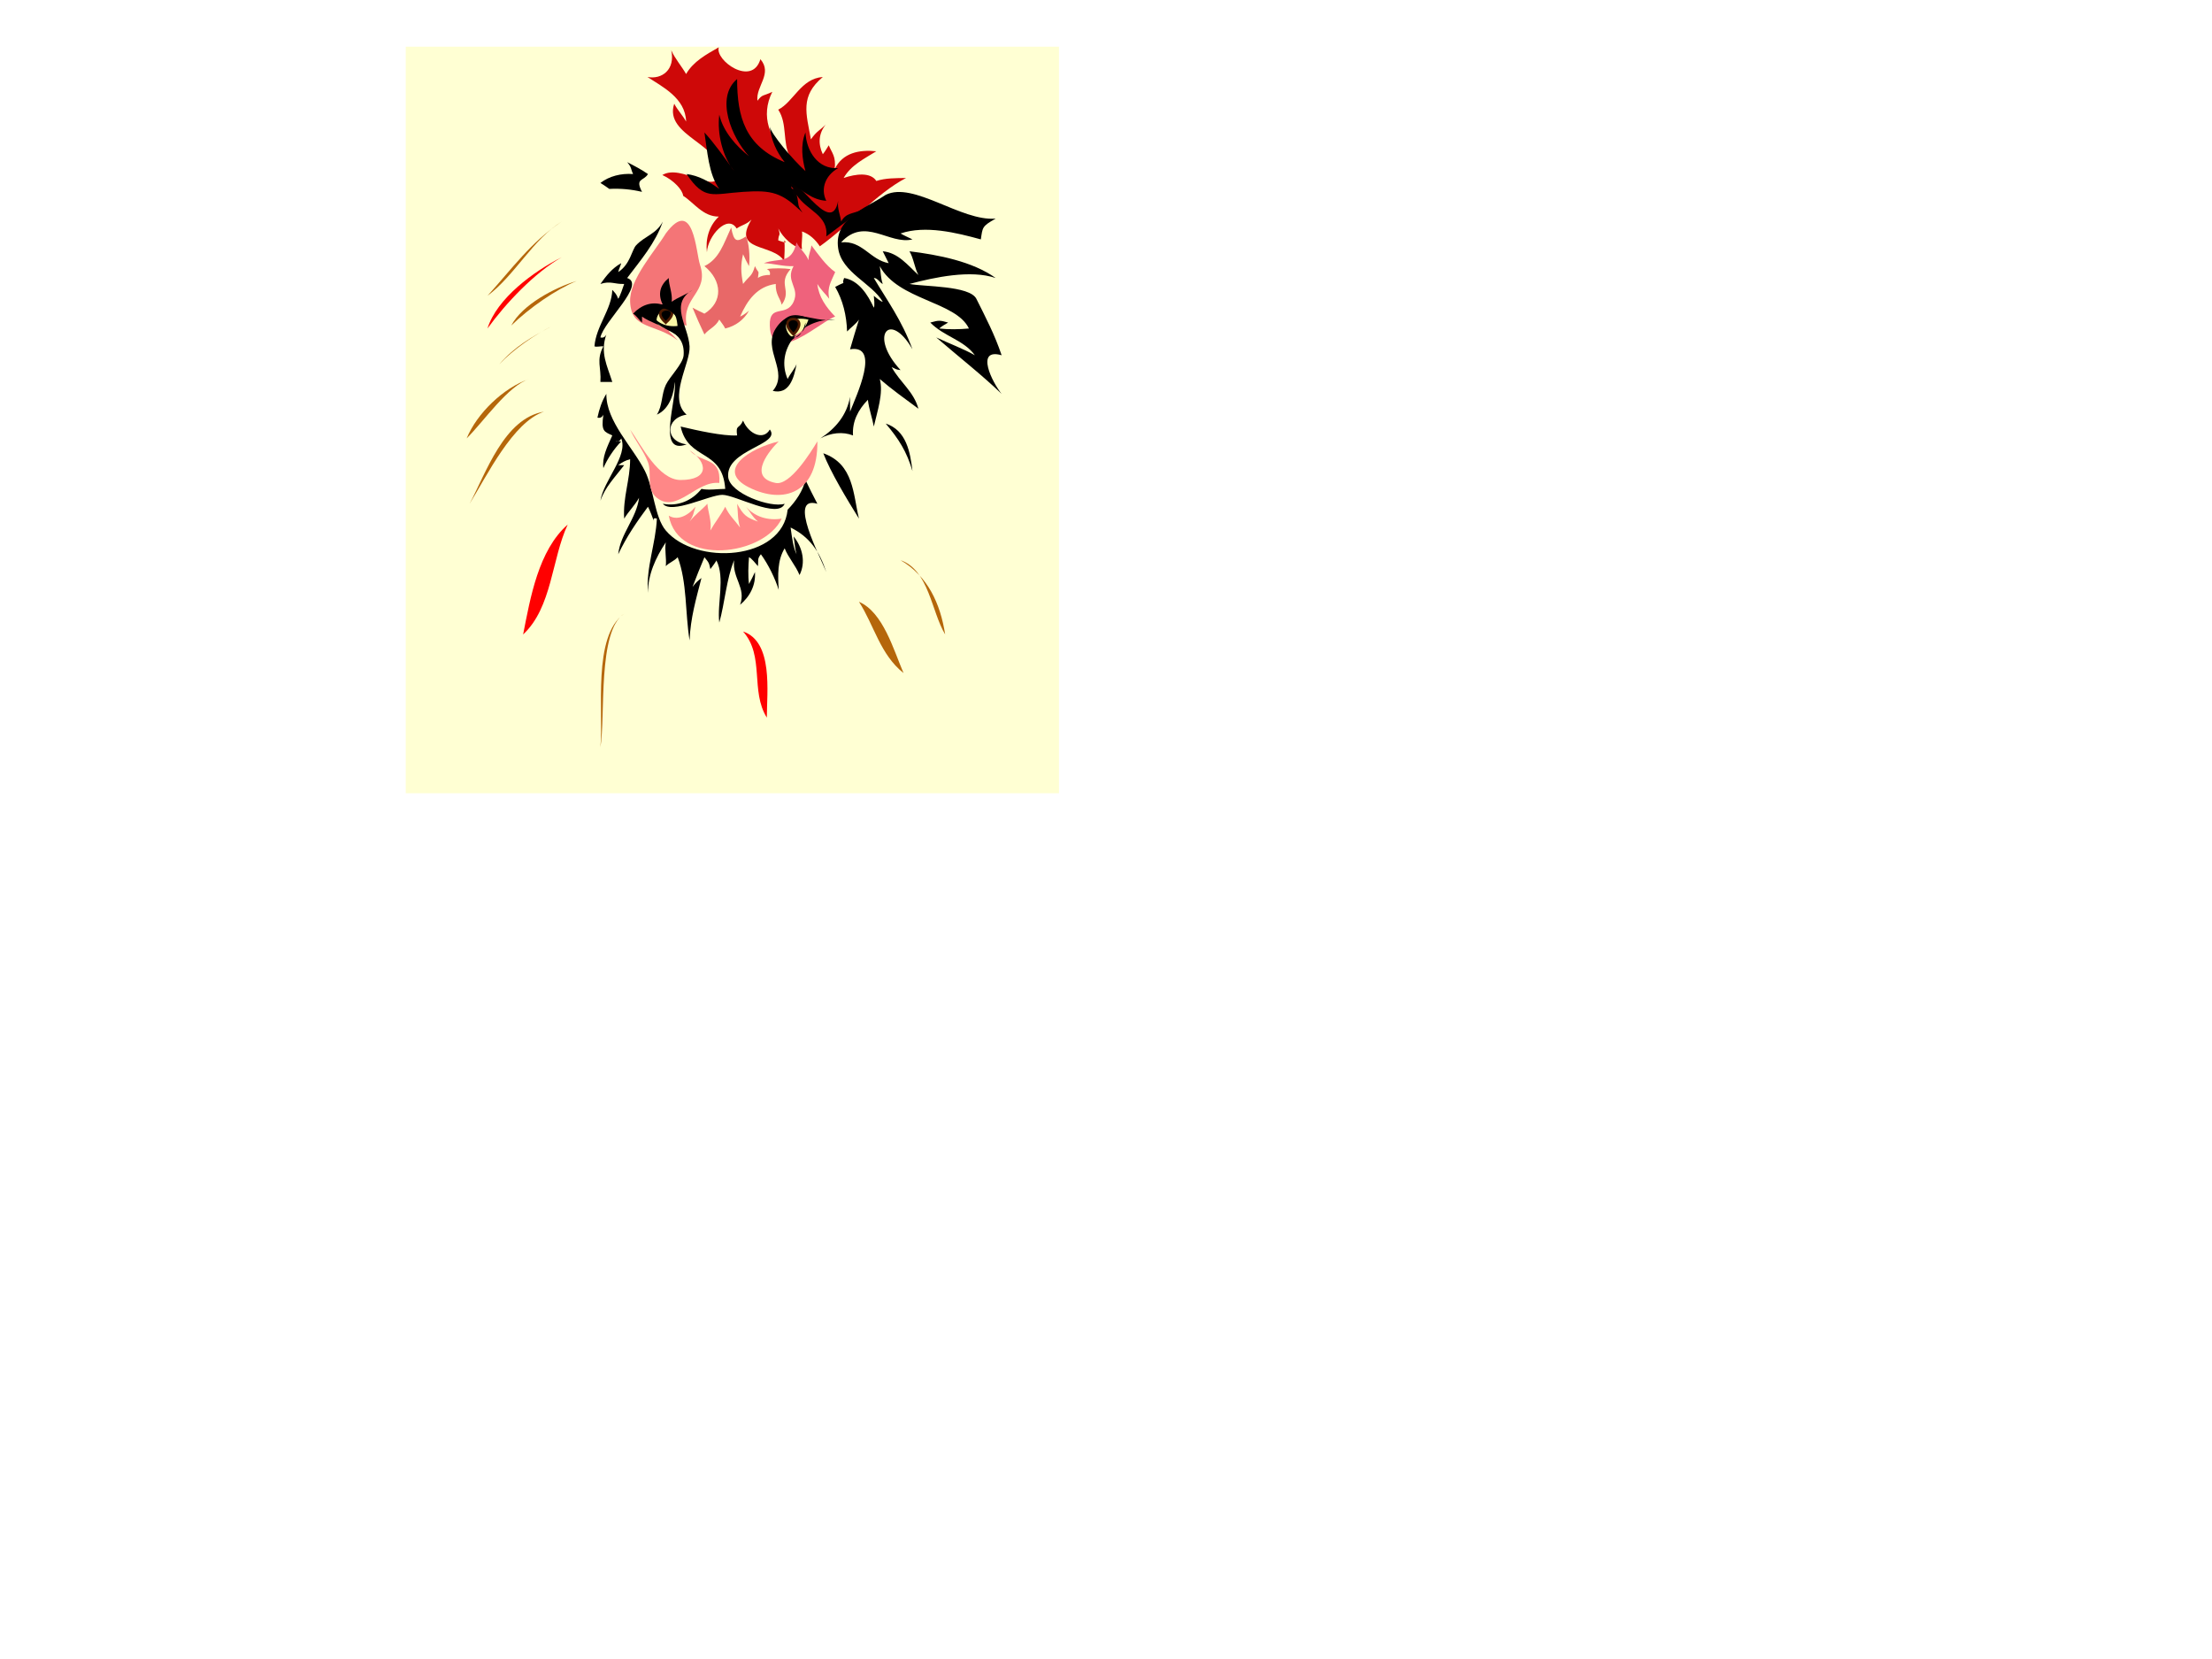 <?xml version="1.0" encoding="UTF-8"?>
<svg width="640" height="480" xmlns="http://www.w3.org/2000/svg" xmlns:svg="http://www.w3.org/2000/svg">
 <title>lion-new</title>
 <defs>
  <filter height="200%" width="200%" y="-50%" x="-50%" id="svg_1_blur">
   <feGaussianBlur stdDeviation="9.1" in="SourceGraphic"/>
  </filter>
 </defs>
 <g>
  <title>Layer 1</title>
  <rect filter="url(#svg_1_blur)" transform="rotate(-0 206.912,117.782) " stroke="#ffffff" id="svg_1" height="221" width="194" y="11.01" x="114.899" stroke-width="5" fill="#ffffd3"/>
  <path d="m187.473,50.357c-1.895,-1.3 -3.994,-2.424 -6.019,-3.438c1.347,1.505 1.005,1.96 1.72,3.438c-3.487,-0.259 -6.904,0.603 -9.458,2.578c1.152,0.648 3.624,2.5 2.58,1.719c3.285,-0.16 6.392,0.123 9.459,0.859c-2.121,-4.058 0.547,-3.068 1.718,-5.156" id="path41" clip-rule="evenodd" fill-rule="evenodd"/>
  <path d="m227.888,147.473c2.445,-2.53 4.366,-5.401 5.16,-8.594c1.062,2.271 2.281,4.604 3.44,6.875c-8.746,-2.571 0.909,15.455 2.58,19.767c-1.965,-6.021 -4.825,-10.185 -10.319,-12.892c0.403,2.936 0.728,5.663 1.72,7.735c-0.523,-1.801 -0.506,-3.245 -0.86,-5.157c2.648,3.228 3.549,7.564 1.72,11.173c-1.068,-2.703 -3.302,-5.13 -4.299,-7.735c-2.129,3.453 -1.995,7.82 -1.72,12.033c-1.044,-3.297 -2.958,-7.285 -5.159,-10.313c-1.127,1.375 -0.659,1.752 -0.86,3.438c-0.491,-0.553 -1.89,-2.361 -2.58,-2.579c-0.198,2.381 -0.326,5.371 0,7.735c0.563,-1.03 1.238,-2.349 1.72,-3.438c0.267,3.718 -1.407,7.058 -4.299,9.454c1.821,-4.94 -2.346,-7.693 -1.72,-12.892c-2.265,5.521 -2.676,12.257 -4.299,18.048c-0.688,-5.513 1.755,-12.979 -0.86,-18.048c0.349,-0.148 -1.578,2.434 -1.72,2.578c-0.417,-1.861 -0.406,-1.841 -1.72,-3.438c-1.266,2.992 -2.359,5.725 -3.439,8.594c1.046,-1.369 1.418,-1.656 2.58,-2.578c-1.554,6.076 -3.163,11.47 -3.44,18.048c-1.303,-8.071 -0.684,-16.783 -3.439,-24.064c-1.209,1.243 -2.351,1.472 -3.44,2.579c0.253,-2.242 -0.391,-4.657 0,-6.876c-2.911,4.374 -5.197,9.382 -5.16,14.61c-0.618,-7.293 2.251,-14.234 2.58,-21.485c-0.86,-0.287 -1.147,0 -0.86,0.859c-0.161,-0.699 -1.298,-3.584 -1.72,-4.297c-3.242,4.363 -6.225,8.725 -8.599,13.751c0.579,-5.866 5.312,-10.429 6.019,-16.33c-1.241,2.208 -2.98,3.857 -4.299,6.016c-0.417,-6.095 1.725,-11.238 1.72,-17.188c-1.383,0.364 -2.258,0.866 -3.439,1.719c0.573,0 1.146,0 1.72,0c-2.708,3.539 -5.542,6.383 -6.879,10.313c0.908,-5.896 8.073,-12.992 6.019,-18.048c-0.371,0.775 -0.944,1.062 -1.72,0.859c0.573,0 1.146,0 1.72,0c-2.066,2.146 -4.061,5.113 -5.16,7.734c-0.424,-3.109 1.103,-6.148 2.58,-9.453c-2.325,-1.113 -3.292,-1.115 -2.58,-6.016c-0.371,0.776 -0.944,1.062 -1.72,0.859c0.53,-2.436 1.262,-4.788 2.58,-6.875c-0.103,7.973 7.715,15.42 11.179,22.345c2.541,5.08 2.739,13.31 6.019,17.188c8.61,10.184 33.737,8.77 35.253,-6.014" id="path45" clip-rule="evenodd" fill-rule="evenodd" fill="black"/>
  <path d="m191.772,64.107c-2.144,6.241 -6.438,11.186 -10.318,16.33c5.524,1.79 -6.769,12.525 -7.739,17.188c0.775,0.203 1.349,-0.084 1.719,-0.859c-1.851,5.356 0.231,8.972 1.72,13.75c0.084,-0.001 -3.641,-0.021 -3.439,0c0.31,-4.187 -1.3,-6.262 0.859,-10.313c-0.729,-0.103 -1.903,0.276 -2.579,0c0.449,-5.878 5,-10.687 5.159,-16.329c0.646,0.729 1.19,1.109 1.72,2.579c0.609,-0.903 1.372,-3.306 1.72,-4.297c-2.845,0.11 -3.917,-0.965 -6.879,0c1.701,-2.392 3.388,-4.542 6.019,-6.016c-0.097,0.563 -0.697,1.734 -0.86,2.578c3.474,-2.25 3.948,-6.432 5.16,-7.735c2.523,-2.714 5.855,-3.243 7.738,-6.876" id="path47" clip-rule="evenodd" fill-rule="evenodd"/>
  <path d="m238.207,131.144c8.877,3.146 8.605,11.896 10.319,18.907c-3.406,-5.464 -8.249,-13.482 -10.319,-18.907" id="path49" clip-rule="evenodd" fill-rule="evenodd"/>
  <path d="m256.265,122.549c6.005,1.968 7.09,8.276 7.74,13.75c-1.67,-5.688 -3.978,-9.289 -7.74,-13.75" id="path51" clip-rule="evenodd" fill-rule="evenodd"/>
  <path d="m162.536,64.107c-8.985,5.965 -14.405,13.667 -21.498,21.486c7.967,-5.957 13.176,-16.408 21.498,-21.486" id="path53" fill="#B5660A" clip-rule="evenodd" fill-rule="evenodd"/>
  <path d="m162.536,74.42c-8.097,4.078 -18.773,11.874 -21.498,20.627c5.317,-7.339 13.642,-16.152 21.498,-20.627" id="path55" fill="#ff0000" clip-rule="evenodd" fill-rule="evenodd"/>
  <path d="m166.836,81.296c-6.34,1.9 -15.769,6.873 -18.918,12.892c5.29,-5.15 12.905,-10.404 18.918,-12.892" id="path57" fill="#B5660A" clip-rule="evenodd" fill-rule="evenodd"/>
  <path d="m153.077,109.658c-7.453,2.554 -15.12,9.985 -18.058,17.188c5.087,-5.083 11.899,-15.143 18.058,-17.188" id="path59" fill="#B5660A" clip-rule="evenodd" fill-rule="evenodd"/>
  <path d="m157.376,119.111c-11.517,1.895 -16.81,17.815 -21.497,26.643c5.026,-8.195 12.58,-23.678 21.497,-26.643" id="path61" fill="#B5660A" clip-rule="evenodd" fill-rule="evenodd"/>
  <path d="m164.256,151.77c-8.5,7.486 -10.808,21.198 -12.899,31.799c8.429,-7.867 8.217,-21.805 12.899,-31.799" id="path63" fill="#ff0000" clip-rule="evenodd" fill-rule="evenodd"/>
  <path d="m180.594,177.553c-9.265,6.546 -5.925,28.391 -6.879,38.675c1.516,-9.1 -0.867,-33.694 6.879,-38.675" id="path65" fill="#B5660A" clip-rule="evenodd" fill-rule="evenodd"/>
  <path d="m159.957,94.188c-6.119,3.321 -10.942,5.985 -15.479,11.173c4.245,-4.413 10.057,-8.414 15.479,-11.173" id="path67" fill="#B5660A" clip-rule="evenodd" fill-rule="evenodd"/>
  <path d="m260.565,162.083c8.22,2.902 8.901,14.853 12.899,21.486c-1.378,-8.903 -5.026,-16.884 -12.899,-21.486" id="path69" fill="#B5660A" clip-rule="evenodd" fill-rule="evenodd"/>
  <path d="m248.526,174.115c7.027,3.037 10.015,13.979 12.899,20.626c-6.804,-5.425 -8.452,-13.724 -12.899,-20.626" id="path71" fill="#B5660A" clip-rule="evenodd" fill-rule="evenodd"/>
  <path d="m214.99,182.709c8.808,2.959 6.879,17.558 6.879,24.924c-4.827,-7.71 -0.576,-17.84 -6.879,-24.924" id="path73" fill="#ff0000" clip-rule="evenodd" fill-rule="evenodd"/>
  <path d="m237.207,71.264c-1.272,-1.931 -3.013,-3.547 -5.159,-4.297c0.225,1.683 -0.277,3.483 0,5.157c-2.926,-1.029 -5.29,-3.14 -6.879,-6.017c0.82,2.299 0.078,1.39 0,3.438c-0.046,-0.03 3.318,1.312 1.719,0c0.288,1.88 0.047,4.111 0,6.016c-3.126,-5.256 -15.324,-2.513 -9.458,-12.032c-1.528,1.479 -2.631,1.458 -4.299,2.578c-2.619,-4.329 -8.398,2.254 -8.599,6.875c-0.451,-3.875 0.617,-7.64 3.439,-10.313c-4.599,0.016 -7.191,-4.044 -10.319,-6.016c-0.141,-1.681 -2.705,-4.519 -6.019,-6.016c5.54,-3.309 15.3,5.742 16.338,0c1.6,-8.853 -16.035,-11.196 -12.898,-20.627c0.968,1.864 2.459,3.365 3.439,5.157c-0.185,-6.858 -7.012,-10.127 -11.179,-12.891c4.216,0.781 8.093,-2.163 6.879,-7.734c1.095,2.455 2.946,4.524 4.299,6.875c2.091,-3.657 5.878,-5.678 9.459,-7.735c-1.205,3.746 9.625,11.549 12.039,3.438c3.614,4.259 -1.385,7.797 -0.859,12.032c1.522,-1.981 1.53,-1.248 4.299,-2.579c-3.49,7.023 -0.87,13.826 5.159,18.907c-2.308,-4.299 -0.699,-9.581 -3.439,-13.75c4.474,-2.279 6.547,-8.997 12.898,-9.454c-6.637,5.567 -4.807,10.525 -3.44,18.048c1.633,-2.385 2.604,-2.601 4.3,-4.297c-2.096,2.562 -2.278,5.609 -0.86,8.594c0.83,-1.023 0.991,-1.49 1.719,-2.578c0.942,2.281 2.132,3.167 1.72,6.876c2.285,-4.706 7.087,-5.667 12.039,-5.157c-3.525,2.195 -7.34,4.029 -9.459,7.735c3.495,-1.197 7.814,-1.733 9.459,0.86c2.711,-0.854 5.441,-0.809 8.599,-0.86c-8.573,4.485 -16.36,13.644 -24.937,19.767" id="path75" fill="#ce0808" clip-rule="evenodd" fill-rule="evenodd"/>
  <path d="m256.265,56.373c8.021,-3.98 21.804,7.731 31.817,6.875c-4.012,2.243 -3.764,2.538 -4.3,6.016c-7.049,-1.938 -16.024,-4.155 -23.217,-1.719c0.931,0.582 2.44,1.218 3.44,1.719c-6.735,1.65 -13.763,-6.681 -20.638,0.86c6.134,-0.633 8.396,5.087 13.758,6.016c-0.552,-1.143 -1.132,-2.262 -1.719,-3.438c4.433,0.388 7.281,4.082 10.318,6.875c-1.099,-2.028 -1.371,-4.83 -2.58,-6.875c8.283,1.016 18.227,2.924 24.938,7.735c-7.267,-2.46 -17.723,-0.205 -24.938,1.719c4.102,0.814 17.423,0.447 19.348,4.297c2.681,5.362 5.323,10.4 7.309,16.33c-7.809,-2.228 -2.625,8.01 0,11.172c-5.764,-5.519 -12.517,-10.814 -18.918,-16.33c3.714,1.744 7.795,3.265 11.179,5.157c-3.254,-4.468 -8.915,-5.39 -12.899,-9.454c2.555,-0.743 2.897,-0.634 5.159,0c-0.827,0.538 -1.643,0.876 -2.58,1.719c2.648,0.314 5.944,0.255 8.599,0c-3.752,-7.881 -20.498,-8.16 -25.797,-18.048c0.345,1.945 0.221,3.254 0.86,5.157c-0.713,-0.235 -1.584,-1.83 -2.581,-1.719c3.802,6.425 8.133,12.257 11.18,20.626c-6.505,-11.378 -12.781,-4.04 -3.44,6.016c-1.535,-0.183 -1.221,-0.297 -2.58,-0.859c2.448,4.435 6.391,7.052 7.739,12.032c-3.841,-2.836 -7.744,-5.632 -11.179,-8.594c1.118,4.029 -0.706,9.318 -1.72,13.75c-0.483,-2.644 -1.375,-4.887 -1.719,-7.735c-2.828,2.9 -4.573,6.29 -4.3,10.313c-2.938,-1.159 -6.419,-0.794 -9.458,0.859c4.462,-2.896 7.681,-6.789 8.599,-12.032c-0.081,1.427 0.053,2.868 0,4.297c1.821,-4.635 8.92,-19.524 0,-18.047c0.816,-2.843 1.643,-5.598 2.58,-8.595c-0.872,1.273 -2.377,2.314 -3.44,3.438c-0.144,-4.618 -1.185,-8.986 -3.439,-12.892c3.976,-2.148 1.551,-0.047 2.58,-2.578c4.164,0.689 6.813,4.72 8.599,8.594c0.335,-0.618 0.048,-2.716 0,-3.438c0.286,0.185 1.945,1.718 2.581,1.719c-3.183,-5.408 -11.88,-8.423 -12.899,-15.469c-1.257,-8.686 7.818,-11.479 13.758,-15.469" id="path77" clip-rule="evenodd" fill-rule="evenodd"/>
  <path d="m249.387,60.67c-2.544,1.247 -4.563,0.796 -6.02,3.438c-0.178,-1.763 -1.19,-3.715 -0.86,-6.016c-2.12,11.054 -12.192,-8.425 -18.058,-8.594c2.244,1.494 3.219,3.293 5.159,5.157c-1.673,-0.263 -3.494,0.306 -5.159,0c2.134,1.727 4.662,3.856 6.879,6.016c-0.482,-1.471 -0.345,-2.888 -0.86,-4.297c2.933,4.613 9.309,5.793 8.599,12.032c3.44,-2.579 6.88,-5.158 10.32,-7.736" id="path79" fill="#050000" clip-rule="evenodd" fill-rule="evenodd"/>
  <path d="m202.952,141.457c-2.73,3.418 -6.818,5.136 -11.179,4.297c2.563,3.143 13.446,-2.552 17.198,-2.579c3.767,-0.027 16.139,7.096 18.058,2.579c-4.036,1.292 -15.883,-3.001 -16.338,-7.735c-0.763,-7.939 15.479,-9.342 12.039,-13.75c-1.822,3.27 -6.156,1.287 -7.739,-2.579c-1.146,2.622 -2.184,0.985 -1.72,4.297c-4.195,0.21 -11.469,-1.422 -16.338,-2.579c2.209,10.049 12.096,6.305 12.898,18.048c-2.13,0.001 -4.805,0.444 -6.879,0.001" id="path81" clip-rule="evenodd" fill-rule="evenodd" fill="black"/>
  <path d="m192.633,67.545c-3.101,5.105 -10.588,13.301 -10.319,19.767c0.342,8.213 7.281,6.125 13.759,11.173c-1.01,-1.159 -1.865,-2.006 -2.58,-2.579c3.059,-1.645 0.987,-2.772 5.159,-1.719c-1.534,-8.443 6.622,-9.366 3.87,-17.618c-1.159,-3.475 -1.81,-19.891 -9.889,-9.024" id="path83" fill="#f47577" clip-rule="evenodd" fill-rule="evenodd"/>
  <path d="m198.652,119.971c-6.173,0.956 -6.368,7.769 0,8.594c-8.89,3.327 -2.632,-13.161 -3.439,-18.048c-0.119,2.742 -1.24,7.712 -5.159,9.454c1.69,-2.675 1.298,-5.868 2.58,-8.594c1.134,-2.413 4.975,-6.103 5.159,-8.594c0.562,-7.598 -7.24,-7.884 -12.038,-11.173c0,0.573 0,1.146 0,1.719c-0.831,-0.712 -1.623,-2.059 -2.58,-2.579c2.374,-2.522 5.406,-3.601 8.599,-2.578c-1.552,-3.108 -0.78,-5.713 1.72,-7.735c-0.03,2.034 1.11,4.328 0.86,6.875c1.727,-1.284 4.339,-2.089 6.02,-3.438c-6.841,4.075 -1.228,10.331 -0.86,16.329c0.301,4.955 -6.377,14.981 -0.862,19.768" id="path85" fill="#000000" clip-rule="evenodd" fill-rule="evenodd"/>
  <path d="m215.85,68.405c0.793,1.712 1.216,5.593 0.86,8.594c-0.625,-1.093 -1.209,-2.287 -1.72,-3.438c-0.718,3.059 -0.641,5.289 0,8.594c1.854,-2.436 2.569,-2.082 3.439,-5.157c1.129,2.434 1.202,0.813 0.86,3.438c0.704,-0.588 2.334,-0.974 3.44,-0.86c0.203,-0.776 -0.084,-1.349 -0.86,-1.719c1.967,-0.328 4.902,-0.272 6.879,0c-3.882,4.387 0.52,6.011 -2.58,10.313c-0.364,-1.81 -1.827,-2.889 -1.72,-6.016c-5.36,0.738 -8.19,4.628 -10.319,9.454c1.224,-0.561 2.011,-1.269 2.58,-1.719c-1.471,2.672 -3.947,4.457 -6.879,5.157c-0.486,-1.002 -1.027,-1.536 -1.719,-2.579c-1.123,2.158 -2.913,2.604 -4.3,4.297c-1.15,-2.385 -2.422,-5.248 -3.439,-7.735c0.773,0.452 2.57,1.301 3.439,1.719c5.45,-3.357 5.179,-9.531 0,-13.751c4.309,-2.091 5.564,-6.475 7.739,-11.173c0.796,4.194 1.552,4.327 4.3,2.581" id="path87" fill="#e86868" clip-rule="evenodd" fill-rule="evenodd"/>
  <path d="m241.647,78.718c-2.594,-1.795 -4.918,-5.106 -6.879,-7.735c-0.162,1.558 -0.827,2.47 -0.86,4.297c-0.734,-1.981 -2.596,-3.324 -3.439,-5.156c-1.507,6.556 -5.095,4.354 -9.459,6.016c3.006,0.115 5.493,0.992 8.599,0.859c-2.482,4.404 1.88,6.198 0,10.313c-2.108,4.613 -7.086,0.458 -6.879,6.875c0.402,12.456 15.211,-1.586 18.917,-2.578c-2.706,-2.801 -4.758,-5.732 -5.159,-9.454c0.92,1.585 2.314,2.849 3.44,4.297c-0.72,-3.439 0.648,-5.106 1.719,-7.734" id="path89" fill="#ef627c" clip-rule="evenodd" fill-rule="evenodd"/>
  <path d="m241.647,92.469c-7.188,1.058 -12.62,-4.497 -17.198,2.579c-3.986,6.161 3.964,12.421 -0.86,18.048c4.766,1.149 6.13,-3.72 6.879,-7.735c-0.556,1.378 -1.847,2.8 -2.58,4.297c-3.636,-8.261 3.393,-17.546 13.759,-17.189" id="path91" fill="#000000" clip-rule="evenodd" fill-rule="evenodd"/>
  <path d="m196.073,95.047c-0.442,-13.195 -13.501,1.199 0,0" id="path93" fill="#FAF8A5" clip-rule="evenodd" fill-rule="evenodd"/>
  <path d="m226.169,97.625c0.085,-4.4 3.429,-6.121 7.739,-5.156c-1.244,3.597 -3.827,5.385 -7.739,5.156" id="path95" fill="#FAF8A5" clip-rule="evenodd" fill-rule="evenodd"/>
  <path d="m192.633,93.329c6.099,-5.383 -5.653,-4.893 0,0" id="path97" stroke-miterlimit="10" stroke-linecap="square" stroke-width="0.75" stroke="#4D1A00" clip-rule="evenodd" fill-rule="evenodd"/>
  <path d="m229.608,96.766c5.738,-6.108 -6.149,-5.835 0,0" id="path99" stroke-miterlimit="10" stroke-linecap="square" stroke-width="0.75" stroke="#4D1A00" clip-rule="evenodd" fill-rule="evenodd"/>
  <path d="m234.768,92.469c-13.51,-5.33 -5.001,13.188 -1.72,0.86c0.318,4.417 -7.087,4.881 -8.599,10.313c0.404,-6.163 0.258,-15.985 10.319,-11.173" id="path101" clip-rule="evenodd" fill-rule="evenodd"/>
  <path d="m187.473,89.891c4.131,-1.957 8.055,-0.14 9.459,4.297c-3.703,0.68 -6.769,-0.443 -8.599,-3.438c1.18,4.865 7.754,4.26 10.318,9.454c-1.015,-6.003 -2.559,-16.412 -11.178,-10.313" id="path103" clip-rule="evenodd" fill-rule="evenodd"/>
  <path d="m182.314,124.268c1.534,3.376 3.842,6.01 5.159,9.453c1.243,3.249 -0.708,7.696 2.58,10.313c5.806,4.622 11.377,-5.029 18.058,-4.297c0.606,-7.688 -5.121,-5.564 -8.6,-9.454c5.245,3.417 5.839,8.595 -2.58,8.595c-6.406,0 -11.424,-10.091 -14.617,-14.61" id="path105" fill="#ff8787" clip-rule="evenodd" fill-rule="evenodd"/>
  <path d="m225.309,127.706c-8.461,2.008 -18.451,8.399 -8.599,13.321c10.066,5.028 19.979,1.614 19.778,-13.321c-1.982,3.316 -7.937,12.827 -12.039,12.032c-8.641,-1.675 -1.277,-9.973 0.86,-12.032" id="path107" fill="#ff8787" clip-rule="evenodd" fill-rule="evenodd"/>
  <path d="m226.169,150.051c-3.869,0.631 -7.732,-0.445 -10.319,-3.438c1.465,1.832 1.621,2.673 3.44,4.297c-3.335,-1.18 -4.19,-1.84 -6.02,-5.156c0.286,2.617 0.115,4.605 0.86,6.875c-1.774,-2.389 -3.197,-3.543 -4.3,-6.016c-1.265,2.46 -2.942,4.448 -4.299,6.875c0.447,-2.762 -0.731,-5.545 -0.86,-7.734c-1.732,1.89 -3.521,3.072 -5.16,5.156c1.274,-1.984 1.021,-2.246 1.72,-4.297c-2.438,2.884 -5.391,4.011 -7.739,2.579c2.737,14.798 27.564,11.643 32.677,0.859" id="path109" fill="#ff8787" clip-rule="evenodd" fill-rule="evenodd"/>
  <path d="m227.029,46.919c-11.334,-4.644 -13.759,-12.925 -13.759,-24.064c-6.451,5.462 -1.515,17.016 3.44,22.345c-3.7,-2.917 -7.493,-7.154 -8.599,-12.032c-0.663,5.544 0.958,12.2 4.299,16.329c-2.638,-3.729 -5.872,-8.224 -8.6,-11.172c0.84,5.284 1.184,12.056 4.3,16.329c-3.007,-2.191 -6.025,-3.862 -9.459,-4.297c5.22,7.738 7.417,5.752 16.338,5.156c8.343,-0.557 11.268,0.149 17.198,6.016c-1.792,-2.595 -3.003,-5.633 -3.44,-8.594c3.358,2.023 6.083,4.925 10.319,5.156c-1.775,-3.583 -0.135,-7.439 3.439,-9.453c-5.883,0.419 -9.202,-4.956 -9.459,-10.313c-1.508,3.617 -0.939,7.739 0,11.172c-3.713,-3.332 -10.05,-10.862 -10.318,-12.892c0.338,3.792 1.882,7.275 4.301,10.314" id="path111" clip-rule="evenodd" fill-rule="evenodd"/>
 </g>
</svg>